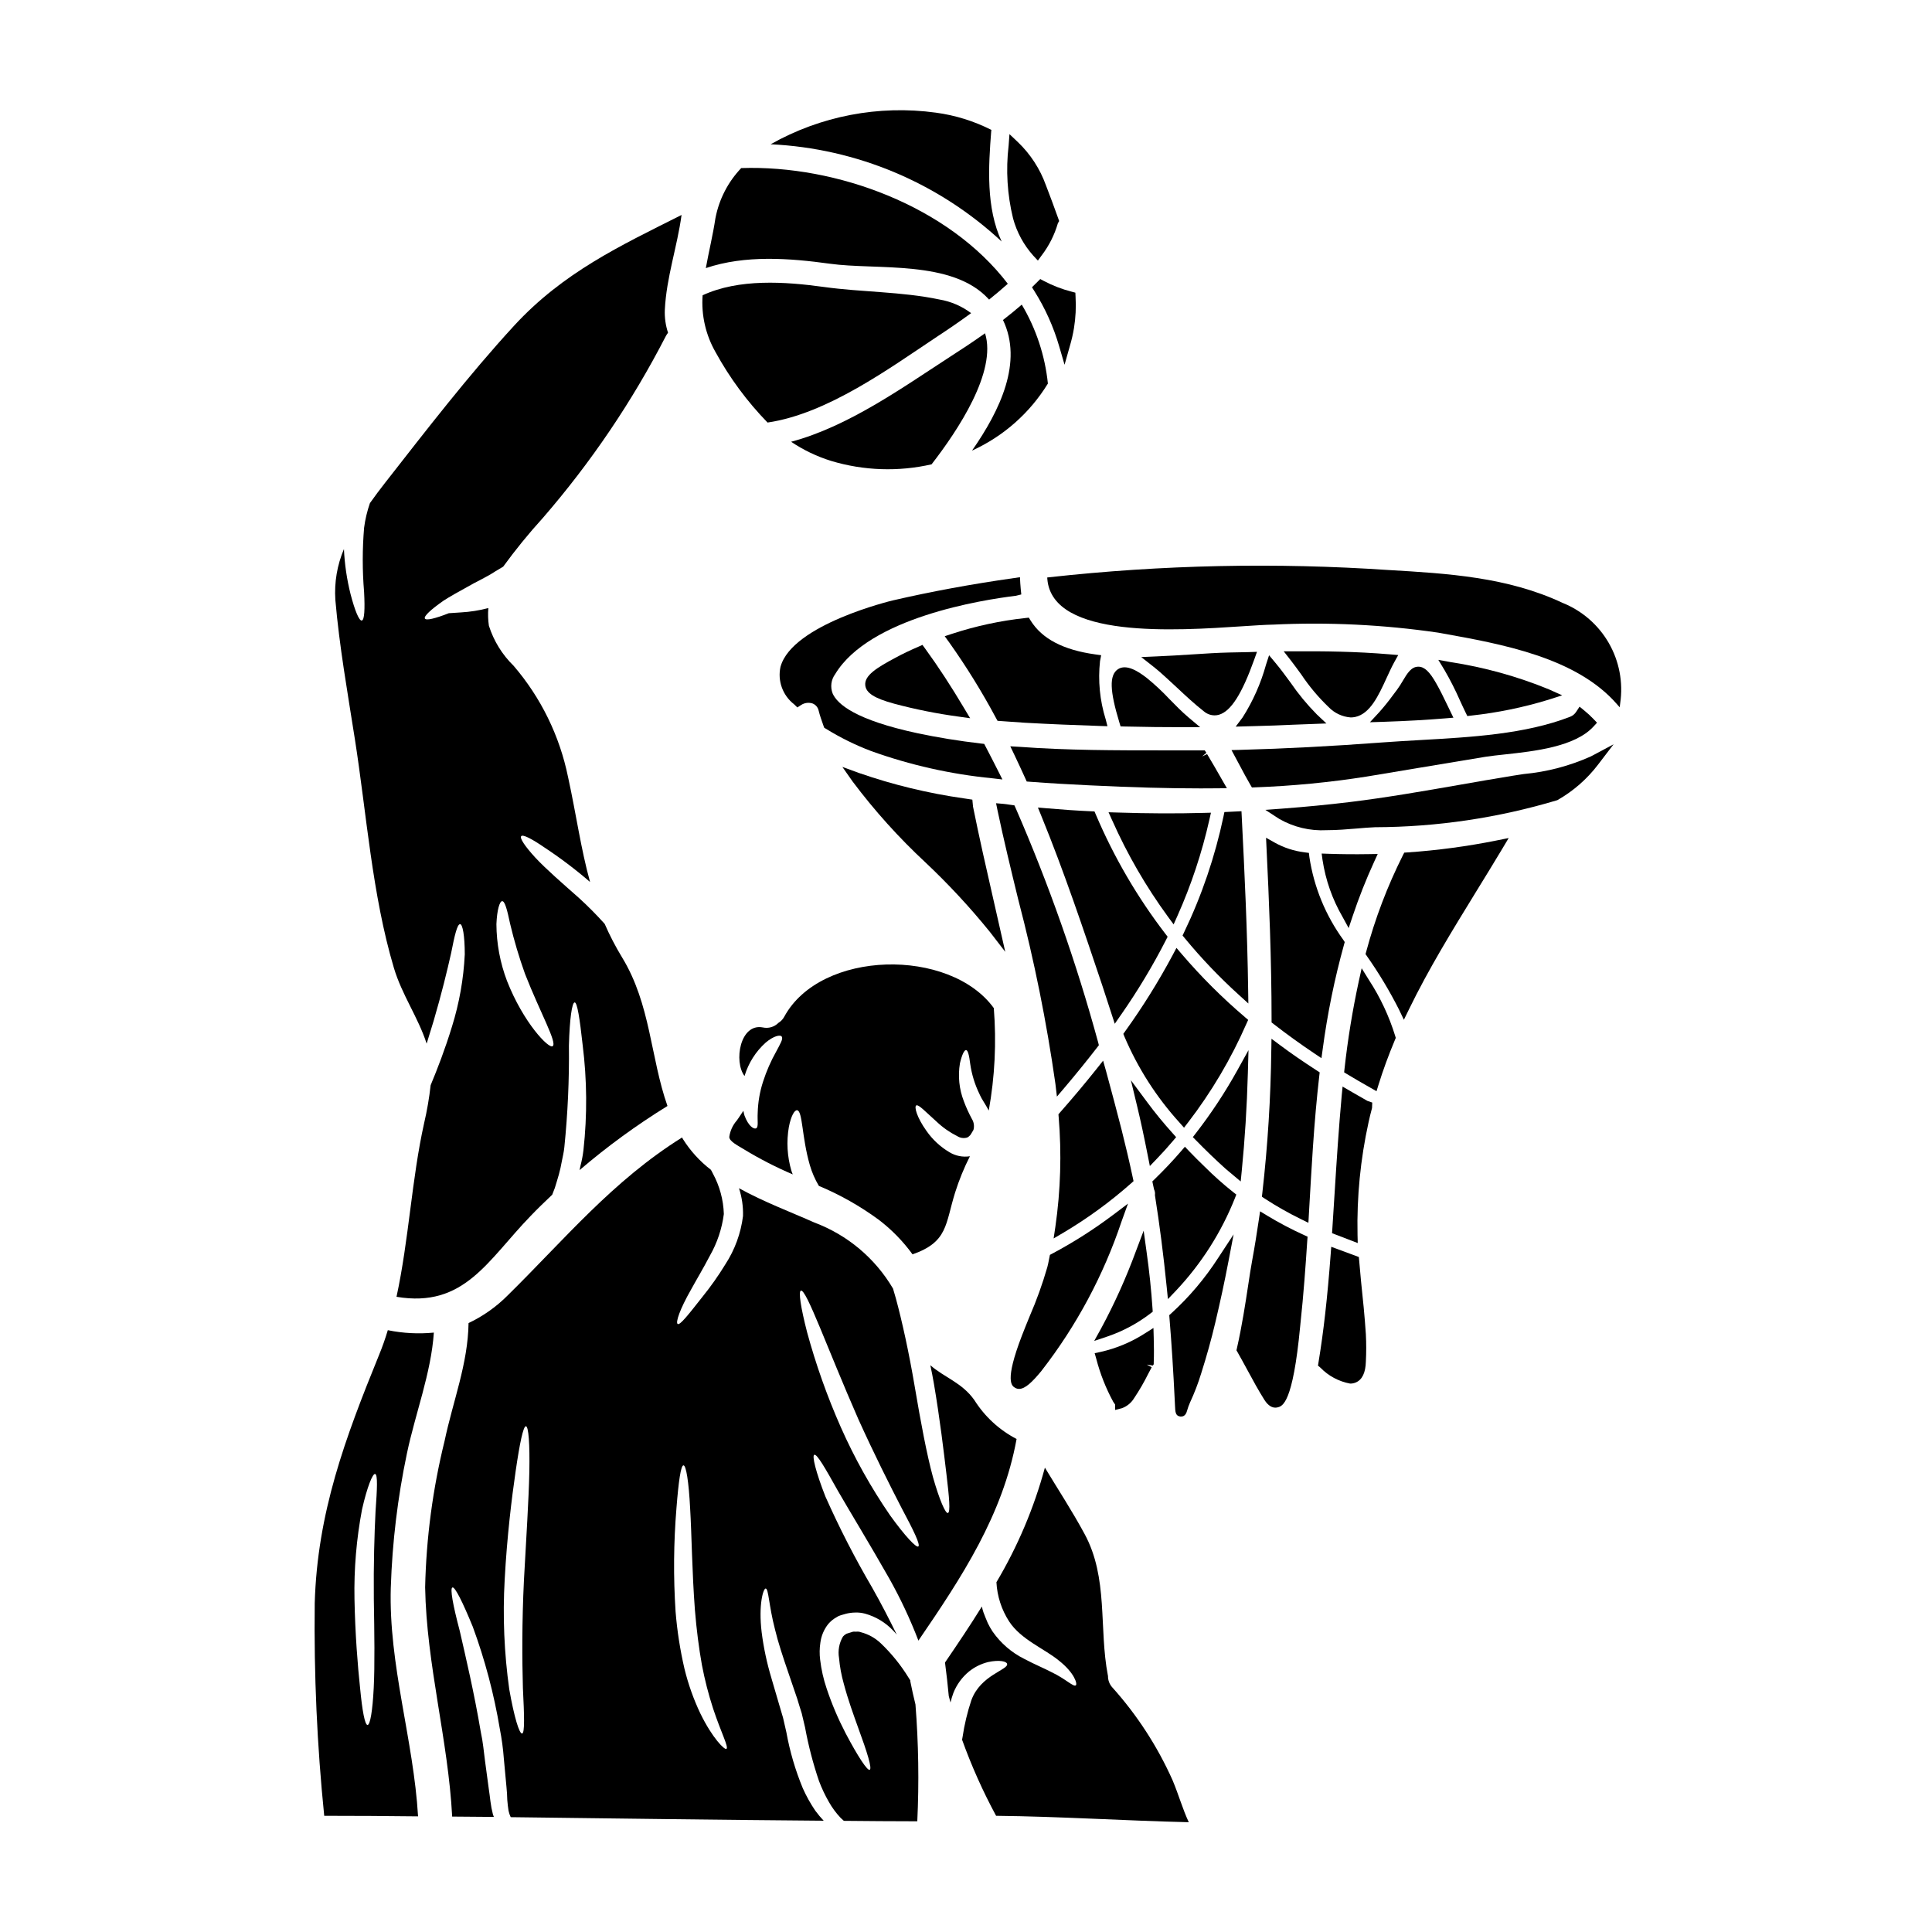 <?xml version="1.0" encoding="UTF-8"?>
<!-- Uploaded to: ICON Repo, www.svgrepo.com, Generator: ICON Repo Mixer Tools -->
<svg fill="#000000" width="800px" height="800px" version="1.1" viewBox="144 144 512 512" xmlns="http://www.w3.org/2000/svg">
 <g>
  <path d="m454.86 446.34 0.828-0.984-0.855-0.957c-2.523-2.801-4.746-5.512-6.805-8.297l-4.328-5.828 1.695 7.055c0.91 3.789 1.789 7.871 2.777 12.898l0.551 2.785 1.969-2.047c1.422-1.48 2.812-3.019 4.168-4.625z"/>
  <path d="m457.39 391.92 0.594 0.723c4.406 5.34 9.191 10.355 14.324 15.004l2.519 2.289-0.051-3.402c-0.215-15.785-0.957-31.418-1.699-46.078l-0.074-1.473-4.523 0.219-0.23 1.113v0.004c-2.242 10.633-5.75 20.961-10.453 30.754z"/>
  <path d="m457.78 442.85 1.09-1.418h0.004c6.188-8.059 11.375-16.836 15.449-26.145l0.457-1.004-0.832-0.711h0.004c-6.023-5.121-11.629-10.715-16.766-16.719l-1.41-1.652-1.02 1.922 0.004-0.004c-3.746 7.008-7.957 13.758-12.598 20.207l-0.469 0.66 0.305 0.75v0.004c3.555 8.348 8.488 16.043 14.59 22.762z"/>
  <path d="m449.75 505.54v-0.395c0.09-2.188 0.059-4.41 0-6.629l-0.074-2.594-2.191 1.391c-3.625 2.344-7.633 4.023-11.84 4.965l-1.547 0.332 0.434 1.516-0.004-0.004c1.031 3.961 2.543 7.785 4.496 11.379 0.148 0.246 0.312 0.48 0.488 0.707v1.449l1.852-0.48v-0.004c1.316-0.492 2.434-1.414 3.168-2.617 1.395-2.078 2.652-4.246 3.762-6.488l0.922-1.738-1.305-0.695 1.602 0.254z"/>
  <path d="m413.01 511.78c0.32 0.191 0.684 0.293 1.059 0.293 1.629 0 3.543-1.871 5.945-4.793l-0.004-0.004c9.266-11.918 16.441-25.316 21.23-39.629l1.688-4.672-3.965 2.996v-0.004c-5.094 3.836-10.48 7.266-16.109 10.258l-0.613 0.328-0.277 1.383c-0.121 0.625-0.242 1.258-0.418 1.891v-0.004c-1.27 4.41-2.824 8.734-4.652 12.945-0.703 1.719-1.414 3.457-2.098 5.238-4.652 12.109-2.644 13.277-1.785 13.773z"/>
  <path d="m447.87 475.87-0.789-5.723-2.051 5.422c-2.582 7.031-5.66 13.871-9.215 20.469l-1.84 3.32 3.598-1.207c4.062-1.395 7.871-3.438 11.277-6.051l0.633-0.48-0.051-0.789c-0.332-4.957-0.859-9.992-1.562-14.961z"/>
  <path d="m480.32 317.65-0.828 2.535h0.004c-1.363 4.922-3.445 9.617-6.184 13.926l-1.844 2.453 5.273-0.148c3.371-0.094 6.719-0.188 10.07-0.363l8.699-0.328-2.586-2.438h0.004c-2.555-2.59-4.871-5.398-6.926-8.398-1.332-1.816-2.637-3.598-3.973-5.191z"/>
  <path d="m469.75 316.92c-3 0.066-6.363 0.281-9.918 0.512-3.031 0.191-6.207 0.395-9.41 0.523l-3.981 0.176 3.148 2.481c1.273 1 2.516 2.098 3.711 3.207 0.855 0.789 1.707 1.574 2.559 2.363 2.312 2.168 4.723 4.418 7.246 6.387 0.773 0.641 1.746 0.996 2.754 1.008 0.398 0.004 0.797-0.055 1.18-0.164 3.148-0.918 6.051-5.43 9.344-14.621l0.73-2.051-2.172 0.074c-1.77 0.043-3.465 0.074-5.191 0.105z"/>
  <path d="m519.9 320.68h-0.039c-1.867 0-2.938 1.789-4.07 3.688-0.484 0.859-1.023 1.684-1.605 2.477l-1.02 1.355c-1.16 1.598-2.402 3.137-3.719 4.609l-2.402 2.594 3.543-0.113c6.184-0.207 11.559-0.508 16.438-0.918l2.144-0.176-1.672-3.453c-0.914-1.902-1.828-3.793-2.863-5.606-1.77-3.144-3.141-4.438-4.734-4.457z"/>
  <path d="m411.74 341.78 1.094 2.289c0.996 2.098 1.965 4.184 2.902 6.254l0.359 0.789 0.875 0.066c5.242 0.395 10.477 0.699 15.742 0.945 11.324 0.551 20.812 0.812 29.457 0.812 1.508 0 2.992-0.008 4.453-0.023l2.516-0.027-1.48-2.574c-1.23-2.152-2.469-4.328-3.766-6.465l-1.34 0.621 1.156-0.953-0.441-0.656h-2.961c-1.055 0-2.109 0.031-3.199 0h-4.996c-12.406 0-25.238 0-37.828-0.93z"/>
  <path d="m440.22 321.38c-2.269 1.574-2.144 5.648 0.434 14.109l0.312 1.016 1.066 0.027c5.324 0.125 10.648 0.188 15.973 0.184h4.047l-3.098-2.606c-1.707-1.441-3.383-3.148-4.996-4.801v0.004c-1.863-1.996-3.863-3.863-5.977-5.59-2.246-1.746-5.477-3.902-7.762-2.344z"/>
  <path d="m487.21 316.61h-3.008l1.848 2.363c0.945 1.211 1.84 2.457 2.754 3.707h0.004c2.102 3.156 4.543 6.07 7.281 8.695 1.547 1.605 3.633 2.586 5.856 2.754 0.398 0 0.793-0.039 1.18-0.121 3.973-0.836 6.199-5.676 8.344-10.352 0.66-1.438 1.309-2.852 1.969-4.066l1.109-1.996-2.277-0.191c-8.898-0.754-17.688-0.852-25.059-0.793z"/>
  <path d="m414.78 224.73c-1.609 1.398-3.277 2.754-4.981 4.07 5.34 11.113-0.727 23.891-8.199 34.609h0.004c8.32-3.781 15.32-9.965 20.098-17.762-0.762-7.391-3.125-14.531-6.922-20.918z"/>
  <path d="m423.7 431.27 0.395 3.34 2.184-2.566c2.836-3.348 5.695-6.867 8.48-10.465l0.453-0.59-0.18-0.715c-5.781-21.199-13.09-41.957-21.863-62.102l-0.34-0.742-1.434-0.203c-0.484-0.074-0.969-0.148-1.457-0.191l-1.969-0.168 0.395 1.949c1.633 7.758 3.512 15.504 5.512 23.703v-0.008c4.207 16.051 7.488 32.332 9.824 48.758z"/>
  <path d="m390.88 267.05c6.984-9.016 17.34-24.562 14.168-34.73-3.277 2.34-6.496 4.434-9.316 6.254-12.629 8.199-26.961 18.461-42.078 22.5 3.266 2.195 6.836 3.906 10.594 5.07 8.648 2.602 17.828 2.918 26.633 0.906z"/>
  <path d="m400.02 422.28c0.484 0.031 0.82 1.398 1.094 3.644 0.398 2.805 1.238 5.531 2.488 8.074l0.09 0.207c0.426 1.004 1.398 2.309 2.34 4.102l-0.004 0.004c1.617-8.957 2.066-18.086 1.34-27.16-11.66-16.059-45.875-15.48-55.527 2.277l-0.004 0.004c-0.355 0.672-0.891 1.238-1.547 1.637-1.074 1.086-2.633 1.543-4.129 1.215-6.074-1.18-7.742 9.078-4.856 12.871 0.023-0.023 0.035-0.059 0.031-0.09 1.027-3.379 2.957-6.414 5.586-8.773 2.125-1.789 3.887-2.156 4.25-1.574 0.426 0.605-0.395 1.914-1.461 3.938v-0.004c-1.426 2.539-2.598 5.215-3.488 7.984-0.875 2.691-1.355 5.492-1.426 8.32-0.121 2.004 0.273 3.762-0.426 4.066-0.578 0.277-2.004-0.516-3.066-3.371-0.121-0.418-0.223-0.844-0.305-1.273-0.609 0.852-1.094 1.699-1.73 2.551-1.082 1.23-1.777 2.75-2.004 4.371 0 1.18 2.305 2.305 3.887 3.277v0.004c4.148 2.519 8.469 4.742 12.934 6.648-0.121-0.336-0.273-0.637-0.363-0.973-1.109-3.766-1.336-7.731-0.668-11.598 0.574-2.945 1.488-4.496 2.184-4.434 1.488 0.18 1.215 7.086 3.371 14.539v0.004c0.559 1.93 1.367 3.781 2.398 5.508 5.617 2.348 10.938 5.356 15.848 8.961 3.422 2.606 6.441 5.695 8.969 9.176 9.41-3.277 8.66-7.984 11.293-16.395 1.043-3.301 2.352-6.508 3.918-9.598-1.895 0.301-3.832-0.086-5.465-1.09-2.391-1.422-4.449-3.336-6.043-5.617-2.609-3.644-3.309-6.469-2.699-6.769 0.609-0.305 2.363 1.609 5.398 4.328l0.004 0.004c1.621 1.535 3.465 2.824 5.465 3.824 0.742 0.469 1.641 0.609 2.488 0.395 0.285-0.086 0.543-0.254 0.727-0.488 0.184 0 0.668-0.91 1.062-1.574 0.273-0.988 0.121-2.047-0.422-2.914-0.816-1.508-1.527-3.07-2.125-4.676-1.246-3.207-1.605-6.688-1.031-10.082 0.531-2.266 1.141-3.508 1.625-3.481z"/>
  <path d="m354.46 330.66 0.848 0.82 0.984-0.641c0.914-0.605 2.059-0.75 3.094-0.395 0.812 0.336 1.402 1.059 1.574 1.922 0.316 1.262 0.734 2.453 1.281 3.992l0.172 0.484 0.438 0.277 0.004-0.004c3.805 2.356 7.828 4.34 12.012 5.926 10.348 3.715 21.117 6.137 32.059 7.207l2.723 0.316-1.234-2.445c-1.07-2.106-2.133-4.211-3.234-6.297l-0.359-0.684-0.789-0.086c-5.977-0.699-11.676-1.629-16.949-2.754-16.285-3.492-21.18-7.656-22.434-10.531v-0.004c-0.664-1.723-0.402-3.66 0.695-5.144 9.055-14.957 38.941-19.652 47.883-20.734l1.422-0.352-0.148-1.441c-0.043-0.496-0.098-0.988-0.121-1.508l-0.082-1.617-1.602 0.227c-11.312 1.613-21.789 3.543-32.023 5.902-0.27 0.059-26.684 6.352-29.82 17.559l-0.008 0.004c-0.844 3.754 0.566 7.656 3.617 10z"/>
  <path d="m423.22 472.2 2.676-1.574c6.352-3.773 12.332-8.141 17.863-13.039l0.641-0.566-0.18-0.844c-0.941-4.422-1.969-8.75-3.016-12.902-1.312-5.051-2.644-10.188-4.078-15.387l-0.789-2.797-1.805 2.273c-2.961 3.711-6.199 7.574-9.637 11.477l-0.395 0.469 0.047 0.617 0.004 0.004c0.816 9.738 0.527 19.535-0.871 29.207z"/>
  <path d="m419.68 217.95-2.195 2.176 0.625 0.996c2.856 4.539 5.066 9.449 6.57 14.598l1.438 4.941 1.402-4.949c0.465-1.566 0.832-3.156 1.098-4.769 0.445-2.742 0.582-5.527 0.418-8.305l-0.051-1.078-1.039-0.281v0.004c-2.539-0.656-4.992-1.602-7.309-2.824z"/>
  <path d="m475.77 352.69 0.883-0.035c9.863-0.363 19.691-1.312 29.441-2.844 4.504-0.738 9-1.492 13.488-2.25 6.035-1.016 12.062-2.016 18.082-3.004 1.457-0.227 3.215-0.418 5.137-0.625 7.836-0.852 18.566-2.016 23.492-7.391l0.934-1.016-0.953-0.996c-0.754-0.793-1.559-1.535-2.41-2.223l-1.266-1.035-0.898 1.375v-0.004c-0.383 0.598-0.945 1.055-1.605 1.312-11.871 4.602-26.051 5.398-39.773 6.172-3.41 0.191-6.746 0.395-9.957 0.625-13.48 1.008-25.781 1.652-37.605 1.969l-2.402 0.062 2.242 4.18c0.883 1.664 1.773 3.34 2.723 4.961z"/>
  <path d="m528.4 319.46-3.231-0.59 1.703 2.809c1.496 2.59 2.848 5.258 4.047 7.992 0.52 1.129 1.008 2.199 1.477 3.148l0.461 0.941 1.043-0.125c6.926-0.75 13.766-2.152 20.426-4.188l3.672-1.18-3.516-1.574h0.004c-8.379-3.438-17.137-5.863-26.086-7.234z"/>
  <path d="m440.14 359.33-2.363-0.07 0.969 2.152h0.004c4.004 9.012 8.957 17.566 14.773 25.527l1.5 2.039 1.035-2.312c3.648-8.184 6.477-16.703 8.441-25.441l0.414-1.852-1.898 0.051c-7.16 0.199-14.66 0.172-22.875-0.094z"/>
  <path d="m434.05 359.04-0.922-0.043c-3.902-0.176-7.793-0.449-11.664-0.789l-2.406-0.203 0.91 2.234c6.043 14.793 11.184 30.117 16.156 44.945l3.301 10.129 1.699-2.453 0.004 0.004c4.402-6.32 8.375-12.93 11.883-19.785l0.422-0.832-0.566-0.738c-7.461-9.719-13.66-20.344-18.453-31.621z"/>
  <path d="m407.21 382.17c-1.824-7.977-3.703-16.223-5.348-24.402-0.027-0.137-0.031-0.273-0.07-0.738l-0.109-1.117-2.25-0.34h-0.004c-9.453-1.34-18.754-3.59-27.773-6.719l-4.418-1.613 2.699 3.848c5.797 7.727 12.27 14.918 19.348 21.496 6.082 5.731 11.773 11.867 17.031 18.363l4.086 5.297z"/>
  <path d="m381.35 318.28c-4.894 2.625-8.34 4.691-8.043 7.352 0.227 2.027 2.434 3.434 7.594 4.836v0.004c5.637 1.508 11.367 2.656 17.152 3.438l3.039 0.422-1.574-2.633c-3.461-5.82-6.848-11.02-10.363-15.844l-0.695-0.953-1.059 0.477c-2.184 0.934-4.16 1.883-6.051 2.902z"/>
  <path d="m435.82 317.64-1.574-0.219c-8.484-1.18-14.082-4.125-17.109-8.949l-0.488-0.789-0.922 0.102c-6.613 0.711-13.137 2.117-19.461 4.191l-1.906 0.629 1.18 1.629 0.004 0.004c4.559 6.422 8.703 13.125 12.414 20.07l0.395 0.715 2.777 0.199c1.477 0.117 2.961 0.227 4.465 0.312 6.633 0.367 13.262 0.641 19.922 0.855l1.969 0.062-0.488-1.906-0.004 0.004c-1.535-4.953-2.039-10.172-1.48-15.328z"/>
  <path d="m501.41 389.95 1.074-3.207c1.629-4.863 3.516-9.637 5.652-14.301l0.977-2.129-2.344 0.039c-3.672 0.062-7.285 0.031-10.766-0.09l-1.746-0.062 0.23 1.73h0.004c0.809 5.309 2.606 10.418 5.301 15.059z"/>
  <path d="m479.84 466.17-1.902-1.156-0.328 2.199c-0.543 3.652-1.113 7.281-1.781 10.875-0.324 1.727-0.66 3.938-1.047 6.5-0.73 4.797-1.633 10.773-2.981 16.699l-0.125 0.559 0.289 0.5c0.898 1.574 1.746 3.148 2.606 4.723 1.426 2.637 2.898 5.363 4.535 7.949 1.008 1.574 2.047 2.023 2.871 2.019h-0.004c0.195 0.004 0.387-0.02 0.574-0.066 1.324-0.32 4.066-0.977 6.004-21.41l0.066-0.664c0.84-7.781 1.395-15.57 1.824-22.164l0.082-1-0.918-0.426v0.004c-3.352-1.523-6.613-3.242-9.766-5.141z"/>
  <path d="m490.87 370.03-1.152-0.152-0.004-0.004c-2.762-0.336-5.438-1.203-7.871-2.555l-2.328-1.309 0.125 2.664c0.66 13.562 1.34 29.582 1.34 45.555v0.727l0.57 0.441c3.441 2.672 7.031 5.266 10.68 7.711l1.969 1.316 0.324-2.34v-0.004c1.246-9.383 3.137-18.668 5.668-27.789l0.176-0.637-0.359-0.559v-0.004c-4.711-6.481-7.797-13.996-9-21.914z"/>
  <path d="m493.73 428.19-0.766-0.496c-3.891-2.523-6.965-4.648-9.695-6.691l-2.312-1.723-0.043 2.887h-0.004c-0.148 12.723-0.945 25.43-2.387 38.07l-0.105 0.906 0.762 0.504c3.074 2.004 6.269 3.816 9.566 5.43l1.996 0.98 0.23-4.086c0.305-5.262 0.605-10.523 0.957-15.793 0.461-6.883 1.012-13.121 1.695-19.082z"/>
  <path d="m463.28 453.22c-1.414-1.355-2.797-2.738-4.148-4.144l-1.121-1.18-1.059 1.23c-2.129 2.477-4.418 4.894-6.992 7.402l-0.574 0.559 0.16 0.789 0.293 1.336v-0.004c0.215 0.438 0.297 0.93 0.238 1.414v0.191l0.031 0.188c1.199 7.566 2.211 15.441 3.082 24.082l0.32 3.191 2.215-2.316h-0.004c6.656-7.078 11.918-15.344 15.52-24.367l0.395-1.023-0.867-0.676c-2.621-2.082-5.121-4.309-7.488-6.672z"/>
  <path d="m468.83 453.77 3.969 3.332 0.277-2.797c0.824-8.266 1.371-16.996 1.621-25.938l0.168-6.062-2.941 5.305c-3.242 5.848-6.926 11.438-11.02 16.719l-0.789 1.016 0.902 0.918c2.633 2.695 5.262 5.219 7.812 7.508z"/>
  <path d="m558.1 303.77c-14.562-6.856-30.52-7.789-45.965-8.699v0.004c-30.043-2.043-60.207-1.402-90.137 1.91l-0.473 0.055 0.035 0.477c1.379 15.82 34.109 13.621 51.699 12.449 3.25-0.215 6.059-0.395 8-0.434l0.004 0.004c14.645-0.711 29.324 0 43.832 2.117l0.902 0.16c15.918 2.852 35.723 6.394 46.512 18.801l0.723 0.828 0.137-1.086c0.812-5.504-0.25-11.121-3.019-15.941-2.773-4.824-7.09-8.574-12.25-10.645z"/>
  <path d="m516.99 369.9-0.844 0.055-0.395 0.75 0.004 0.004c-4.086 8.152-7.336 16.695-9.699 25.5l-0.176 0.645 0.395 0.559h-0.004c3.152 4.484 5.977 9.191 8.453 14.082l1.32 2.754 1.344-2.754c5.231-10.754 11.383-20.754 17.895-31.352 2.277-3.699 4.566-7.418 6.824-11.191l1.707-2.863-3.269 0.656-0.004 0.004c-7.773 1.555-15.641 2.609-23.551 3.152z"/>
  <path d="m547.8 349.13-2.875 0.445c-4.68 0.758-9.367 1.574-14.051 2.398-9.539 1.664-19.41 3.391-29.125 4.574-5.723 0.699-11.809 1.285-18.051 1.754l-4.363 0.324 3.668 2.387-0.004-0.004c3.812 2.195 8.176 3.238 12.57 3 2.719 0 5.465-0.23 8.078-0.449 1.664-0.145 3.262-0.281 4.746-0.336h-0.004c16.371-0.051 32.648-2.465 48.328-7.172 4.188-2.379 7.856-5.578 10.777-9.41l4.117-5.391-5.988 3.191c-5.641 2.539-11.664 4.121-17.824 4.688z"/>
  <path d="m504.11 477.12-7.32-2.707-0.145 1.949c-0.875 11.617-1.875 20.469-3.234 28.711l-0.133 0.828 0.637 0.539-0.004-0.004c2.129 2.199 4.891 3.68 7.902 4.231 0.535 0.004 1.066-0.109 1.555-0.328 1.648-0.734 2.523-2.598 2.598-5.512v0.004c0.125-2.414 0.125-4.836 0-7.246-0.309-4.723-0.789-9.445-1.281-14.059z"/>
  <path d="m454.41 492.04-0.543 0.488 0.055 0.73c0.566 6.856 1.031 14.188 1.426 22.41l0.035 0.758c0.078 1.812 0.121 2.805 1.422 2.973h0.227c1.098 0 1.426-1.082 1.574-1.621v0.004c0.207-0.723 0.461-1.434 0.766-2.117 1.156-2.488 2.141-5.051 2.945-7.672 1.473-4.637 2.691-9.027 3.734-13.43 1.324-5.566 2.461-10.848 3.473-16.137l1.395-7.301-4.078 6.215v-0.004c-3.488 5.422-7.664 10.363-12.43 14.703z"/>
  <path d="m506.77 403.68-1.914-3.082-0.789 3.543h0.004c-1.648 7.629-2.902 15.336-3.758 23.094l-0.102 0.941 0.789 0.488c2.016 1.223 4.094 2.418 6.199 3.606l1.594 0.906 0.543-1.75c1.18-3.82 2.606-7.707 4.356-11.891l0.199-0.48-0.145-0.5c-1.621-5.262-3.969-10.266-6.977-14.875z"/>
  <path d="m502.47 433.51-2.672-1.555-0.223 2.289c-0.789 8.629-1.359 17.441-1.891 25.977-0.199 3.148-0.395 6.336-0.605 9.504l-0.074 1.082 6.809 2.617-0.055-2.203c-0.207-10.008 0.77-20.004 2.918-29.781 0.242-1.18 0.539-2.312 0.926-3.816l0.055-1.434-1.289-0.445c-1.281-0.715-2.613-1.5-3.898-2.234z"/>
  <path d="m365.99 538.98c3.43 5.953 8.406 14.059 13.66 23.316 2.977 5.301 5.562 10.809 7.738 16.484 11.508-16.82 22.344-33.27 26.016-53.43l0.004-0.004c-4.586-2.383-8.449-5.945-11.203-10.32-3.246-4.617-8.016-6.012-11.656-9.23 0.332 1.574 0.664 3.219 0.941 4.856 1.605 9.445 2.609 17.973 3.336 24.078s1.094 10.078 0.367 10.234c-0.637 0.152-2.215-3.434-3.938-9.473-1.672-6.133-3.25-14.629-4.828-23.949-1.578-9.32-3.402-17.52-5.008-23.438-0.277-0.941-0.52-1.789-0.758-2.609v-0.004c-4.731-8.043-12.078-14.215-20.812-17.492-6.164-2.754-13.422-5.465-20.008-9.109v0.004c0.777 2.379 1.141 4.875 1.062 7.379-0.57 4.559-2.168 8.93-4.672 12.781-1.844 3.016-3.883 5.91-6.106 8.656-3.609 4.586-5.902 7.531-6.527 7.164-0.621-0.367 0.547-3.887 3.543-9.137 1.426-2.613 3.246-5.617 4.981-8.957 1.945-3.406 3.203-7.16 3.703-11.047-0.113-3.762-1.113-7.445-2.914-10.75-0.148-0.336-0.336-0.637-0.516-0.973-2.93-2.254-5.438-5.008-7.41-8.137-0.09-0.148-0.148-0.273-0.238-0.426-18.43 11.531-31.023 26.895-46.16 41.801-3.016 3.047-6.543 5.543-10.418 7.379-0.152 10.777-4.129 20.672-6.344 31.207-3.141 12.715-4.871 25.738-5.16 38.828 0.363 20.523 6.102 40.438 7.164 60.75l11.051 0.09c-0.094-0.211-0.152-0.426-0.242-0.637-0.301-1.148-0.523-2.312-0.668-3.492-0.148-1.094-0.273-2.305-0.457-3.434-0.305-2.305-0.637-4.703-0.969-7.195-0.332-2.492-0.547-5.117-1.125-7.711-1.789-10.598-4.008-19.918-5.586-26.836-1.824-6.891-2.609-11.266-1.945-11.504 0.664-0.238 2.672 3.762 5.375 10.352h0.004c3.242 8.805 5.648 17.891 7.191 27.141 0.512 2.617 0.867 5.262 1.066 7.922 0.238 2.582 0.484 5.07 0.695 7.477 0.121 1.18 0.18 2.246 0.211 3.402 0.09 1.031 0.18 1.969 0.336 2.883 0.125 0.586 0.316 1.156 0.574 1.699 27.66 0.336 55.285 0.727 82.945 0.941-0.785-0.824-1.516-1.695-2.191-2.609-1.301-1.906-2.43-3.93-3.367-6.043-1.965-4.758-3.418-9.715-4.332-14.781-0.305-1.309-0.605-2.582-0.883-3.856-0.363-1.18-0.695-2.34-1.031-3.492-0.727-2.43-1.398-4.723-2.035-6.949l0.004-0.004c-1.211-3.996-2.082-8.09-2.609-12.234-0.883-7.379 0.457-11.598 1.062-11.566 0.789 0 0.82 4.492 2.492 10.898 0.789 3.309 2.062 7.164 3.543 11.473 0.727 2.188 1.52 4.496 2.34 6.863 0.363 1.273 0.789 2.551 1.18 3.82 0.305 1.273 0.605 2.551 0.91 3.856l-0.004 0.004c0.883 4.781 2.109 9.488 3.672 14.09 0.727 1.93 1.609 3.797 2.641 5.586 0.855 1.52 1.898 2.926 3.098 4.191 0.27 0.277 0.555 0.539 0.852 0.785 6.5 0.059 12.965 0.121 19.461 0.121 0.488-10.32 0.328-20.66-0.484-30.965-0.488-2.004-0.973-4.07-1.367-6.133v-0.246c-0.152-0.211-0.277-0.426-0.426-0.668-2.062-3.367-4.551-6.449-7.406-9.172-1.477-1.402-3.285-2.406-5.254-2.918-0.387-0.145-0.805-0.195-1.215-0.148-0.367 0.059-0.605-0.152-1.336 0.148l-0.973 0.305-0.242 0.062-0.031 0.031-0.121 0.059c-0.328 0.172-0.617 0.41-0.852 0.699-1.004 1.711-1.367 3.723-1.031 5.68 0.203 2.289 0.621 4.555 1.246 6.769 1.156 4.367 2.613 8.316 3.797 11.629 2.43 6.617 3.793 10.957 3.066 11.234-0.609 0.211-3.039-3.371-6.406-9.777v-0.004c-1.965-3.781-3.633-7.707-4.981-11.75-0.844-2.481-1.422-5.047-1.727-7.648-0.191-1.504-0.172-3.027 0.059-4.523 0.23-1.797 0.945-3.496 2.062-4.918 0.637-0.754 1.41-1.383 2.277-1.852l0.457-0.27 0.09-0.031 0.395-0.152 0.484-0.148 0.973-0.277v-0.004c0.824-0.211 1.668-0.324 2.519-0.332 0.883-0.035 1.762 0.07 2.613 0.305 2.797 0.781 5.336 2.301 7.344 4.398 0.395 0.367 0.699 0.789 1.035 1.152-1.887-3.852-4.039-8.074-6.5-12.414l0.004 0.004c-4.59-7.828-8.734-15.906-12.422-24.199-2.578-6.559-3.582-10.836-2.945-11.047 0.703-0.277 2.856 3.457 6.199 9.438zm-81.711-4.949c-0.152 7.406-0.824 17.609-1.43 28.781-0.547 11.176-0.484 21.254-0.273 28.566 0.363 7.285 0.516 11.902-0.211 12.023-0.727 0.121-2.094-4.281-3.402-11.691v0.004c-1.355-9.648-1.766-19.402-1.215-29.129 0.609-11.355 1.855-21.527 2.918-28.812 1.062-7.285 2.004-11.809 2.699-11.809 0.715 0.051 1.051 4.633 0.914 12.066zm52.23 73.438c-0.484 0.336-3.703-2.82-6.891-9.348h-0.004c-1.805-3.801-3.219-7.781-4.219-11.871-1.156-4.984-1.945-10.047-2.359-15.148-0.598-9.164-0.52-18.355 0.238-27.504 0.547-6.949 1.152-11.266 1.855-11.266 0.699 0 1.398 4.328 1.758 11.297 0.426 7.012 0.488 16.605 1.273 27.047 0.426 5.223 1.062 10.141 1.855 14.562 0.746 3.914 1.738 7.773 2.969 11.562 2.125 6.418 4.191 10.23 3.523 10.668zm21.371-110.45c-1.699-6.59-2.305-10.777-1.637-10.988 1.457-0.457 7.012 15.352 15.242 34.094 4.219 9.32 8.379 17.578 11.473 23.559 3.148 5.902 5.012 9.715 4.406 10.141-0.547 0.395-3.492-2.699-7.5-8.266v-0.004c-5.066-7.371-9.438-15.195-13.059-23.375-3.602-8.148-6.586-16.559-8.926-25.16z"/>
  <path d="m347.41 255.98c15.879-2.34 32.242-14.332 45.113-22.891 2.461-1.609 5.555-3.703 8.832-6.102-2.465-1.855-5.336-3.094-8.375-3.613-10.113-2.125-20.523-1.914-30.758-3.34-10.141-1.395-22.402-2.242-32.027 2.219h0.004c-0.383 5.269 0.824 10.535 3.457 15.117 3.723 6.793 8.352 13.055 13.754 18.609z"/>
  <path d="m238.03 339.78c3.125 19.883 4.586 41.379 10.352 60.719 2.125 7.137 6.434 13.113 8.684 20.074 0.578-1.945 1.215-3.938 1.855-6.043 2.062-7.016 3.609-13.359 4.644-18.004 0.91-4.644 1.605-7.621 2.363-7.621 0.668 0 1.242 3.035 1.242 8.047h-0.004c-0.312 6.461-1.445 12.855-3.367 19.035-1.852 6.074-3.918 11.383-5.676 15.602-0.375 3.391-0.953 6.758-1.73 10.078-3.277 14.664-4.039 30.906-7.316 45.996 17.977 3.035 24.137-9.656 35.551-21.434 1.824-1.914 3.766-3.762 5.711-5.617 0.238-0.605 0.453-1.18 0.695-1.789 0.367-1.094 0.695-2.34 1.062-3.543 0.32-1.152 0.582-2.316 0.785-3.492 0.242-1.246 0.547-2.461 0.668-3.734h0.004c0.91-8.957 1.316-17.957 1.215-26.961 0.18-7.086 0.82-11.414 1.516-11.445s1.367 4.371 2.125 11.293c1.16 9.238 1.234 18.582 0.211 27.84-0.16 1.363-0.414 2.711-0.758 4.039l-0.273 1.273c7.312-6.262 15.102-11.941 23.297-16.996-4.523-12.84-4.434-26.926-12.02-39.359-1.738-2.856-3.281-5.828-4.617-8.895-2.148-2.398-4.418-4.691-6.801-6.859-4.508-3.992-8.75-7.664-11.59-10.715-2.754-3.004-4.188-5.16-3.734-5.676s2.754 0.668 6.133 2.977h-0.004c4.234 2.789 8.281 5.852 12.117 9.168-2.43-8.773-3.644-17.789-5.828-27.809h-0.004c-2.215-10.895-7.18-21.043-14.418-29.48-3.031-2.949-5.281-6.602-6.559-10.629-0.23-1.547-0.277-3.117-0.148-4.676-2.383 0.629-4.824 1.016-7.289 1.152-1.215 0.062-2.277 0.152-3.188 0.211-3.644 1.43-6.043 2.004-6.344 1.398-0.305-0.605 1.574-2.363 4.949-4.723 1.727-1.121 3.938-2.336 6.297-3.641 2.246-1.336 5.012-2.519 7.477-4.16 0.637-0.363 1.242-0.758 1.883-1.121l0.148-0.09c3.266-4.488 6.773-8.797 10.508-12.902 12.734-14.695 23.672-30.859 32.574-48.148 0.172-0.336 0.375-0.652 0.609-0.945-0.648-1.957-0.938-4.012-0.852-6.07 0.426-8.66 3.277-16.637 4.434-25.141-16.25 8.172-31.398 15.227-44.422 29.395-12.051 13.113-23.164 27.551-34.152 41.594-1.336 1.699-2.672 3.492-4.008 5.371-0.738 2.117-1.258 4.305-1.547 6.527-0.477 5.676-0.477 11.383 0 17.062 0.238 4.527 0.09 7.406-0.609 7.531-0.699 0.121-1.82-2.551-2.977-6.984-0.984-3.918-1.574-7.926-1.758-11.961-1.801 4.242-2.578 8.848-2.277 13.449 1.062 12.352 3.246 24.586 5.16 36.832zm39.043 43.047c0.727-0.059 1.336 2.305 2.094 5.902v0.004c1.074 4.531 2.402 9 3.977 13.383 4.008 10.234 8.59 18.273 7.312 19.125-1 0.789-7.738-6.164-12.109-17.32-1.816-4.793-2.762-9.871-2.793-15 0.152-3.797 0.855-6.074 1.52-6.106z"/>
  <path d="m438.79 591.2c-0.773-0.844-1.188-1.957-1.16-3.098 0-0.023-0.012-0.043-0.027-0.059-2.43-12.594 0.18-25.836-6.195-37.555-3.246-6.012-6.984-11.723-10.5-17.547-2.883 10.656-7.203 20.867-12.844 30.359 0.191 3.703 1.352 7.297 3.371 10.41 3.148 4.828 9.445 7.258 13.207 10.383 4.129 3.246 4.922 6.195 4.465 6.527-0.574 0.547-2.731-1.727-6.469-3.492-1.883-1-4.434-2.031-7.223-3.519h-0.004c-3.324-1.66-6.184-4.125-8.32-7.168-0.5-0.746-0.945-1.523-1.332-2.332-0.395-0.945-0.789-1.887-1.125-2.793v-0.004c-0.18-0.512-0.32-1.039-0.426-1.574-3.062 4.949-6.371 9.867-9.773 14.848 0.395 2.973 0.727 5.949 1 8.895 0.152 0.574 0.309 1.121 0.457 1.695 0.203-0.852 0.457-1.691 0.758-2.516 0.879-2.227 2.312-4.191 4.16-5.707 1.48-1.184 3.199-2.031 5.039-2.488 3.066-0.668 4.949-0.152 5.039 0.484 0.395 1.574-7.043 2.918-9.469 9.625l-0.004-0.004c-1.059 3.195-1.844 6.477-2.336 9.805-0.031 0.242-0.09 0.43-0.121 0.668v0.004c2.496 6.934 5.508 13.672 9.016 20.16 17.031 0.18 34.031 1.305 51.062 1.699-1.637-3.492-2.668-7.258-4.277-11.082v-0.004c-4.012-8.988-9.398-17.297-15.969-24.621z"/>
  <path d="m363.93 213.89c12.418 1.73 32.395-1.121 42.016 9.32l0.18 0.184c1.672-1.34 3.34-2.754 4.953-4.191-15.695-20.582-45.418-31.512-70.648-30.66-3.469 3.637-5.828 8.188-6.801 13.117 0 0.059 0 0.09-0.027 0.121-0.668 4.492-1.762 8.895-2.551 13.27 10.41-3.523 22.16-2.641 32.879-1.16z"/>
  <path d="m406.69 178.65c0-0.074 0.02-0.148 0.059-0.211-4.621-2.348-9.605-3.898-14.742-4.586-15.117-2.066-30.496 0.875-43.781 8.379 22.812 1.082 44.504 10.215 61.219 25.773-4.172-8.984-3.504-19.766-2.754-29.355z"/>
  <path d="m251.84 529.18c2.188-10.473 6.406-21.254 7.137-32.027-4.078 0.395-8.191 0.18-12.203-0.641-0.668 2.246-1.449 4.453-2.34 6.617-8.922 21.918-16.363 41.746-17.031 65.848l0.004 0.004c-0.223 18.773 0.617 37.547 2.516 56.227 8.289 0 16.578 0.051 24.867 0.148-1.18-20.246-7.832-40.105-7.227-60.684l0.004-0.004c0.387-11.93 1.816-23.805 4.273-35.488zm-8.316 15.305c-0.305 5.949-0.547 14.145-0.457 23.254 0.152 9.137 0.277 17.516-0.027 23.59-0.305 6.074-0.945 9.805-1.641 9.805-0.695 0-1.398-3.731-1.969-9.746-0.637-5.981-1.309-14.27-1.488-23.59v-0.004c-0.156-7.981 0.516-15.957 2.004-23.801 1.367-6.012 2.82-9.531 3.461-9.379 0.727 0.148 0.543 3.938 0.117 9.867z"/>
  <path d="m417.83 211.75 1.219 1.309 1.051-1.445h0.004c1.918-2.531 3.356-5.391 4.242-8.441l0.34-0.594-0.223-0.641c-1.07-3.019-2.195-6.004-3.289-8.859l-0.004-0.004c-1.551-4.316-4.082-8.215-7.394-11.391l-2.258-2.141-0.227 3.106h-0.004c-0.754 6.43-0.355 12.941 1.184 19.23 0.992 3.664 2.828 7.043 5.359 9.871z"/>
 </g>
</svg>
